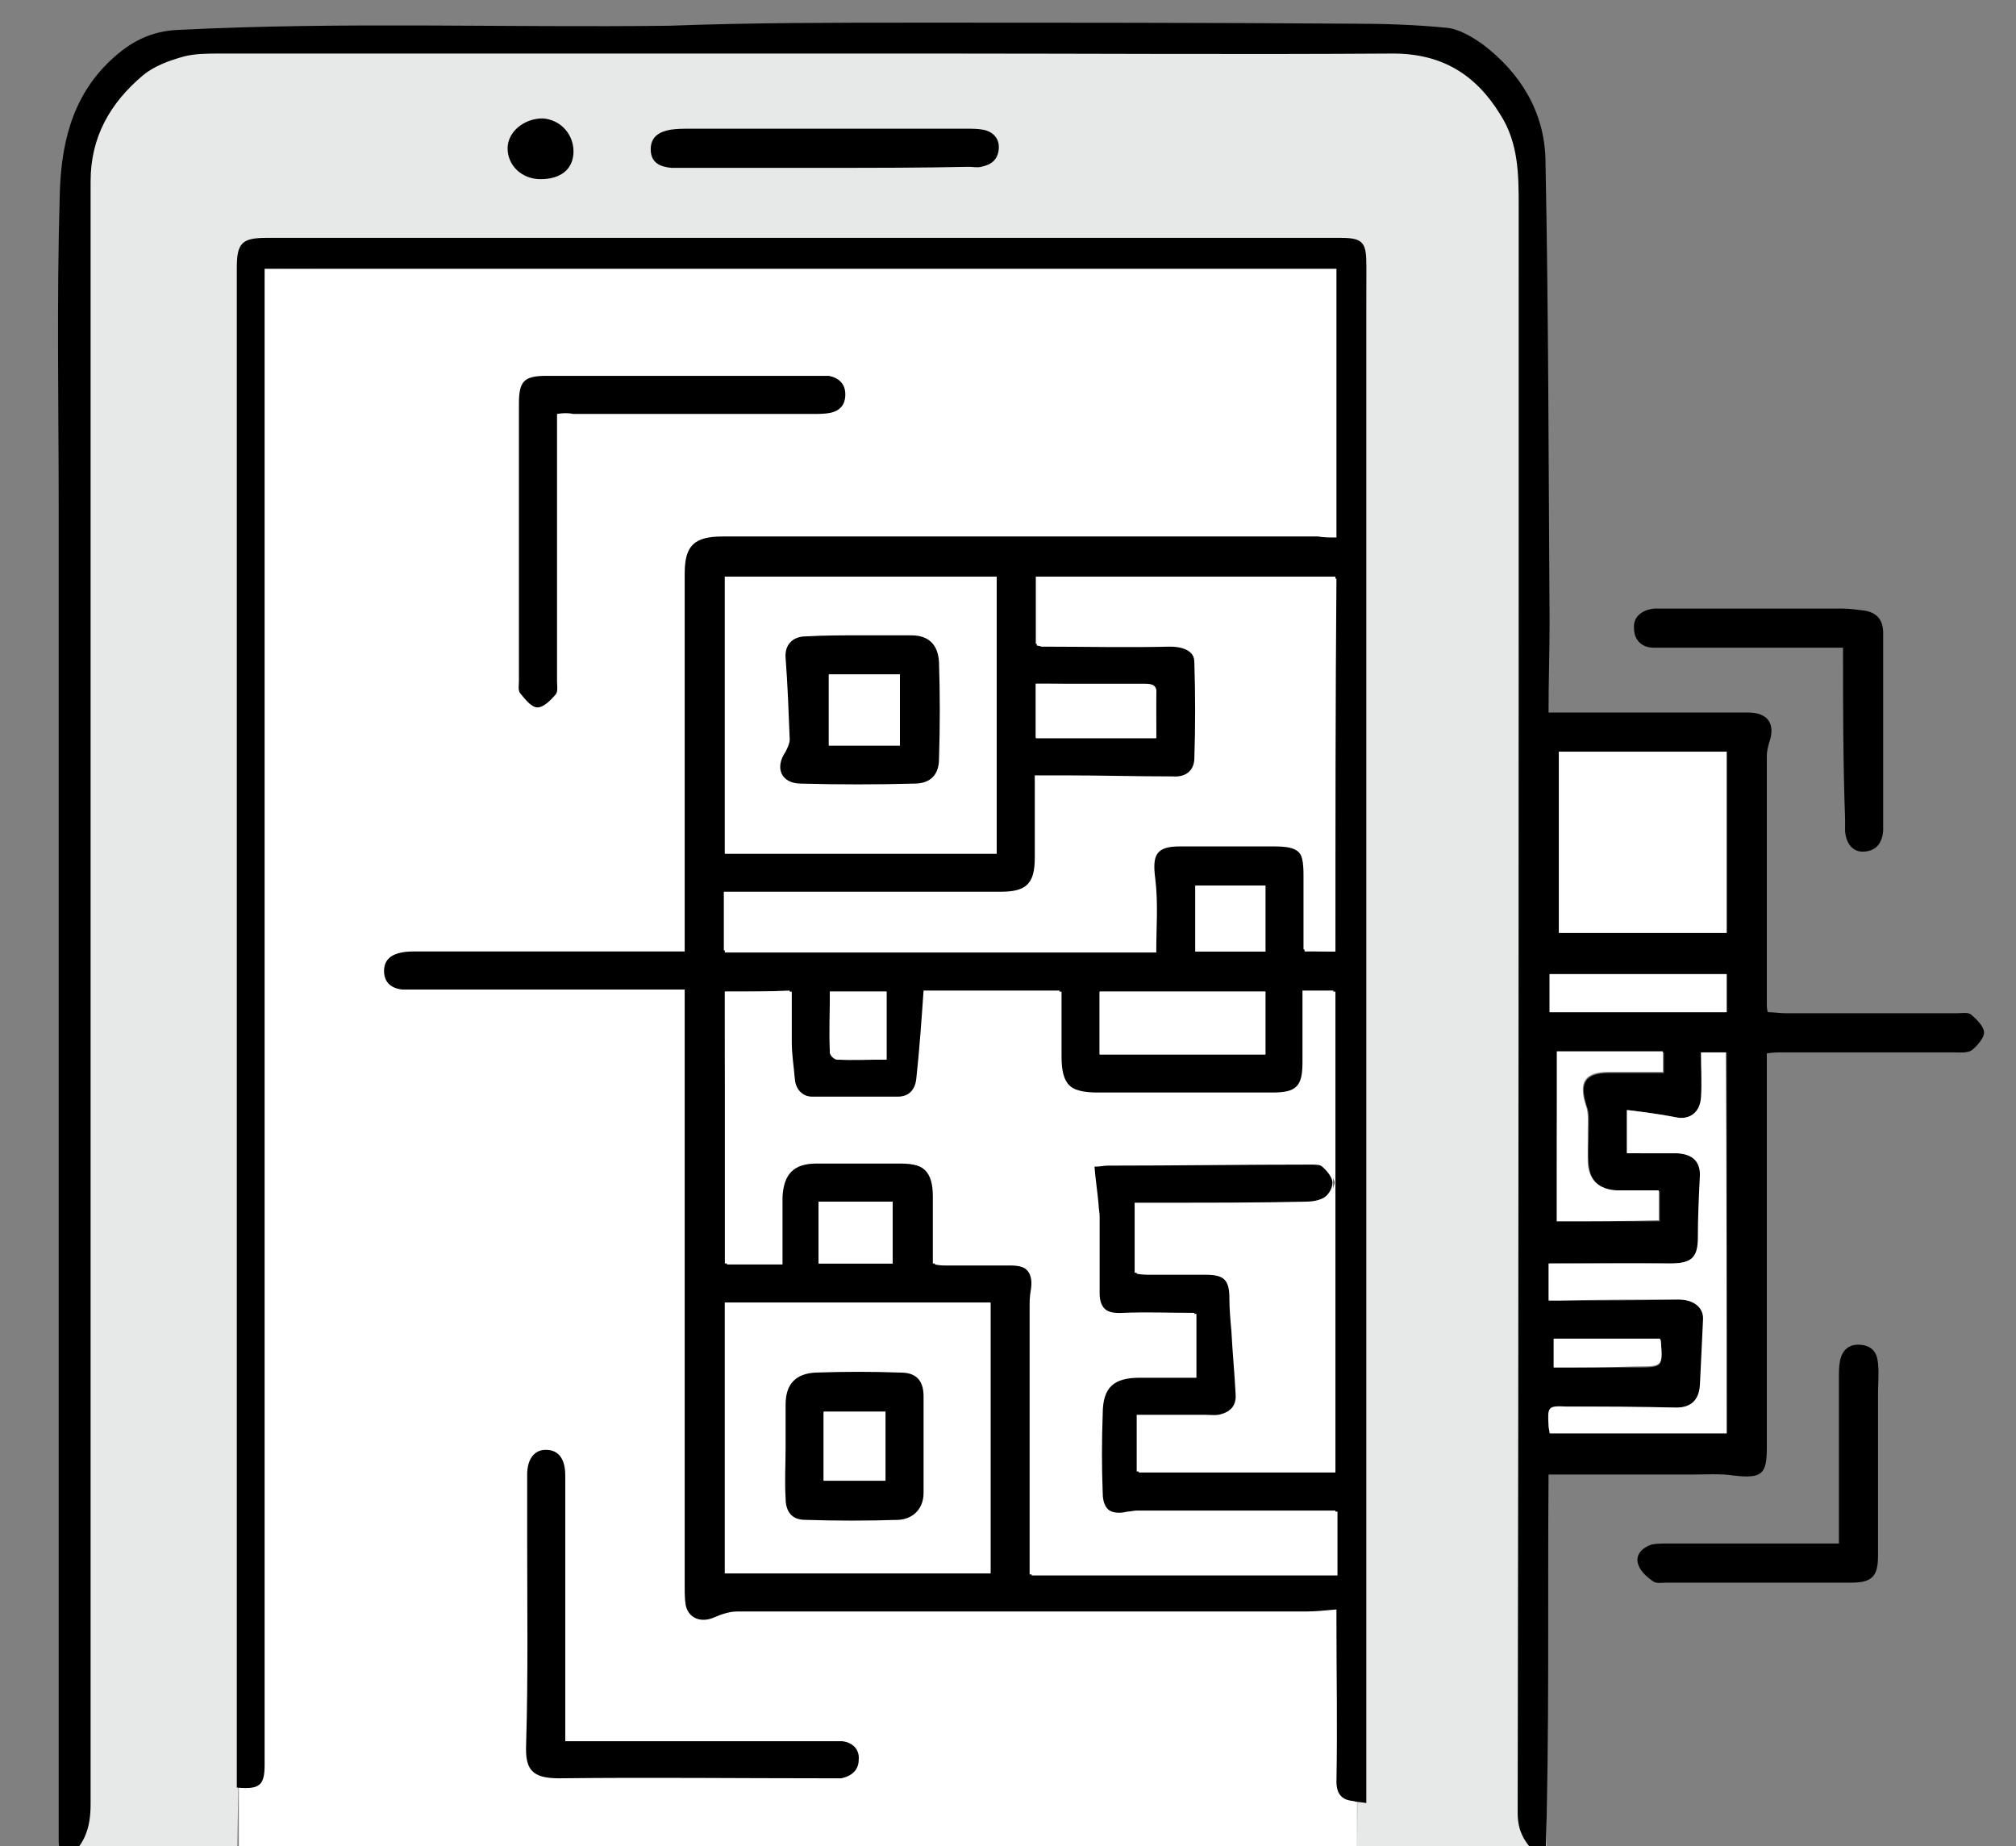<svg xmlns="http://www.w3.org/2000/svg" width="195.8" height="179.3"><rect width="100%" height="100%" fill="#808080" stroke="none"/><path fill="#FFF" d="M23.2 24.2h108.6v156.4H23.2z"/><path fill="#E7E8E8" d="M150.2 180.7h-18.4l.9-155-107 .4L23 182H7.3l-.1-41.6L7 18.3S7 2.2 23.9 3.7s115.7-.1 115.7-.1 9.3 3.1 9.6 17.9 1 159.2 1 159.2"/><path d="M129.8 52.2V26.1H25.7v145.3c0 2-.5 2.4-2.7 2.2V26c0-2.4.5-2.9 2.9-2.9h104.3c2.1 0 2.5.4 2.5 2.5v149.5c-.6-.1-1-.1-1.3-.2-1.1-.1-1.6-.7-1.6-1.9.1-5.2 0-10.3 0-15.5v-1.2c-1.1.1-2 .2-3 .2H71.6c-.8 0-1.6.3-2.3.6-1.2.5-2.4.1-2.7-1.2-.1-.6-.1-1.2-.1-1.8v-58H39.1c-1.1-.1-1.8-.7-1.8-1.8s.7-1.6 1.7-1.8c.5-.1 1-.1 1.5-.1h26V55.7c0-2.7.9-3.6 3.7-3.6H128c.6.1 1.1.1 1.8.1zM70.4 96.3v26.4h5.4v-6.5c0-2.2 1.1-3.2 3.3-3.3h8.2c2.4 0 3.3.9 3.3 3.3v6.5c.5 0 .9.1 1.2.1H98c1.8 0 2.4.9 2.1 2.6-.1.5-.1 1.1-.1 1.6v25.9h29.7v-6.2h-19.3c-.3 0-.6.1-.9.1-1.6.4-2.6-.3-2.6-1.9 0-2.6-.1-5.2 0-7.7s1.1-3.5 3.6-3.5h5.5v-6.2c-2.4 0-4.6-.1-6.9 0-1.6.1-2.5-.4-2.5-2V118c0-.4 0-.7-.1-1.1-.1-1.2-.3-2.4-.4-3.7.6-.1 1-.1 1.3-.1 6.6 0 13.1-.1 19.7-.1.4 0 .9-.1 1.2.2.5.4 1 1 1.1 1.5.1.5-.3 1.3-.8 1.6-.5.3-1.2.4-1.8.4-4.5.1-9 .1-13.5.1h-3.1v6.8c.5 0 1 .1 1.4.1h5.4c1.8 0 2.4.6 2.4 2.3 0 1.1.1 2.2.2 3.3.1 2 .3 4 .4 6 .1 1-.3 1.7-1.3 2-.5.2-1.1.1-1.6.1h-6.7v5.5h19.1V96.2h-3v7c0 2.3-.6 2.9-2.9 2.9h-17c-2.8 0-3.7-.9-3.7-3.6v-6.3H89.7c-.2 2.9-.4 5.7-.7 8.5-.1 1.1-.7 1.8-1.8 1.8h-8.3c-1.1 0-1.8-.6-1.9-1.8-.1-1.2-.3-2.4-.3-3.6-.1-1.6 0-3.2 0-4.9-2.1.1-4.1.1-6.3.1zm59.3-3.9V56h-29.1v6.5c.2.1.4.1.5.1h12.4c1.6 0 2.5.5 2.5 1.8.1 3.1.1 6.2 0 9.2 0 1.2-.8 1.9-2.1 1.8-3.5 0-7-.1-10.5-.1h-2.9v8c0 2.5-.8 3.3-3.3 3.3H70.3v5.7h41.9c0-2.4.2-4.8-.1-7.2-.3-2.3.1-3 2.4-3.1h9.1c2.5 0 3 .5 3 3v7.2c1.2.2 2.1.2 3.1.2zM70.4 56v26.9h26.4V56H70.4zm25.8 96.8v-26.3H70.4v26.3h25.8zm26.7-56.5h-16.1v6.1h16.1v-6.1zm-22.3-29.9v5.3h11.7v-4.2c0-.9-.3-1.1-1.1-1h-5.4c-1.7-.1-3.4-.1-5.2-.1zm-21.1 50.3v6h7.2v-6h-7.2zm36.6-24.3h6.8V86h-6.8v6.4zm-30 10.5v-6.6h-5.5v5.9c0 .3.4.7.7.7 1.5.1 3.1 0 4.8 0z"/><path d="M150.4 69.2h19.4c1.9 0 2.7 1.1 2 3-.1.4-.2.8-.2 1.2v24.2c0 .2 0 .4.1.7.6 0 1.1.1 1.7.1h16.7c.4 0 1-.1 1.3.1.6.5 1.3 1.2 1.3 1.8 0 .5-.7 1.3-1.2 1.7-.5.3-1.2.2-1.9.2h-16.4c-.5 0-1 0-1.6.1v38.3c0 2.6-.5 3-3.2 2.7-1.3-.2-2.7-.1-4.1-.1h-13.9c-.1 12.6.1 25.1-.3 37.6-1.6-1.3-2.7-2.5-2.7-4.7.1-52 .1-104 .1-156 0-3.1 0-6.2-1.8-9-2.4-3.9-5.7-5.9-10.4-5.9-14.8.1-29.5 0-44.3 0H21.4c-1.2 0-2.5 0-3.6.3-1.4.4-2.8.9-3.9 1.8-3.2 2.7-5.1 6-5.1 10.3v157.6c0 2.4-.6 4.2-2.8 5.7-.1-.8-.3-1.5-.3-2.1V49.5c0-10.1-.2-20.3.1-30.4.1-4.9 1.1-9.6 4.9-13.2 1.9-1.8 3.9-2.9 6.7-3 15.9-.8 31.8-.2 47.6-.4 8-.3 15.9-.3 23.9-.3 14.2 0 28.3 0 42.5.1 3 0 6.1.1 9.1.4 1.2.1 2.5.9 3.5 1.6 3.7 2.8 6 6.6 6.1 11.2.3 15 .3 29.9.4 44.9 0 2.9-.1 5.7-.1 8.8zm17.3 21.4V73h-16.3v17.6h16.3zm0 48.6v-37h-2.4c0 1.5.1 3 0 4.4-.1 1.5-1.2 2.2-2.5 1.9-1.5-.3-3.1-.5-4.7-.7v4.2h4.9c1.4 0 2.2.8 2.2 2.1 0 2-.1 4.1-.2 6.1 0 1.9-.7 2.5-2.7 2.5-3.9-.1-7.8 0-11.8 0v3.6h1c3.9 0 7.7 0 11.6-.1 1.5 0 2.4.8 2.4 2l-.3 6.3c-.1 1.4-.9 2.2-2.3 2.2-3.5 0-7.1-.1-10.6-.1-1.9 0-1.9 0-1.8 1.9 0 .2.1.4.1.7h17.1zm-16.5-20.6h10v-2.9h-4.1c-1.7 0-2.7-1-2.8-2.7-.1-1 0-2.1 0-3.1 0-.9.1-1.8-.2-2.5-.7-2.2-.2-3.2 2.2-3.2h5.3v-2h-10.3c-.1 5.4-.1 10.8-.1 16.4zm16.5-20.3v-3.7h-17.2v3.7h17.2zm-16.8 34.5h8c2.6 0 2.6 0 2.4-2.5 0-.1-.1-.1-.1-.2h-10.3v2.7z"/><path d="M54.1 40.2v25.9c0 .5.1 1-.1 1.3-.5.6-1.2 1.3-1.8 1.3-.6 0-1.2-.8-1.7-1.4-.2-.3-.1-.8-.1-1.2V39.2c0-2.2.5-2.7 2.7-2.7h27.4c1 .2 1.6.8 1.6 1.8s-.5 1.6-1.5 1.8c-.5.1-1.1.1-1.6.1H55.7c-.5-.1-1-.1-1.6 0zm.8 128.9h26.9c1 .1 1.7.8 1.6 1.8 0 1-.7 1.6-1.7 1.8h-1.4c-8.7 0-17.3-.1-26 0-2.7 0-3.3-.9-3.2-3.3.2-6.7.1-13.4.1-20.2v-6c0-1.5.7-2.4 1.8-2.4 1.2 0 1.9.8 1.9 2.5v25.8zm123.7-19.2v-16.1c0-.5 0-1.1.1-1.6.2-1.1.9-1.7 2-1.6 1.1.1 1.6.7 1.7 1.8.1 1 0 2 0 3v15.7c0 2-.6 2.6-2.6 2.6h-17.9c-.5 0-1 .1-1.3-.1-.6-.4-1.3-1-1.5-1.7-.3-.9.4-1.6 1.3-1.9.5-.1 1-.1 1.5-.1h16.7zm.4-87h-18.4c-1.1 0-1.9-.7-1.9-1.9-.1-1.1.8-1.8 2-1.9h18.2c.7 0 1.4.1 2.2.2 1.2.2 1.8.9 1.8 2.2v19.2c-.1 1.1-.6 1.9-1.8 2-1.1.1-1.8-.7-1.9-2v-1.2c-.2-5.5-.2-10.9-.2-16.6zM80.1 16.3H65.2c-1.1-.1-2-.5-2-1.8 0-1.2.8-1.7 1.9-1.9.6-.1 1.3-.1 1.9-.1h26.9c.5 0 1.1 0 1.6.1 1 .2 1.6.9 1.5 1.9-.1 1-.7 1.5-1.7 1.7-.4.1-.8 0-1.2 0-4.7.1-9.3.1-14 .1zm-24.4-1.6c0 1.7-1.2 2.7-3.2 2.7-1.8 0-3.2-1.3-3.2-3 0-1.6 1.6-2.9 3.4-2.9 1.7.1 3 1.5 3 3.2z"/><path fill="#FFF" d="M70.4 96.3h6.5v4.9c0 1.2.2 2.4.3 3.6.1 1.1.8 1.7 1.9 1.8h8.3c1.1 0 1.8-.7 1.8-1.8.2-2.8.4-5.6.7-8.5h13.2v6.3c0 2.8.9 3.6 3.7 3.6h17c2.3 0 2.9-.6 2.9-2.9v-7h3V143h-19.1v-5.5h6.7c.5 0 1.1 0 1.6-.1.9-.3 1.4-1 1.3-2-.2-2-.3-4-.4-6-.1-1.1-.1-2.2-.2-3.3-.1-1.7-.7-2.3-2.4-2.3h-5.4c-.4 0-.9 0-1.4-.1v-6.8h3.1c4.5 0 9-.1 13.5-.1.6 0 1.3-.1 1.8-.4.4-.3.8-1.1.8-1.6-.1-.6-.6-1.1-1.1-1.5-.3-.2-.8-.2-1.2-.2-6.6 0-13.1.1-19.7.1-.4 0-.7.1-1.3.1.1 1.3.3 2.5.4 3.7 0 .4.1.7.1 1.1v7.5c0 1.6.9 2.1 2.5 2 2.3-.1 4.5 0 6.9 0v6.2h-5.5c-2.5 0-3.6.9-3.6 3.5-.1 2.6-.1 5.2 0 7.7 0 1.7 1 2.3 2.6 1.9.3-.1.6-.1.9-.1h19.3v6.2h-29.7v-25.9c0-.5 0-1.1.1-1.6.3-1.7-.3-2.6-2.1-2.6H92c-.4 0-.7 0-1.2-.1v-6.5c0-2.4-.9-3.3-3.3-3.3h-8.2c-2.2 0-3.2 1-3.3 3.3v6.5h-5.4c-.2-8.9-.2-17.6-.2-26.5zm59.3-3.9h-3v-7.2c0-2.5-.5-3-3-3h-9.1c-2.3 0-2.7.8-2.4 3.1.3 2.4.1 4.8.1 7.2H70.4v-5.7h26.9c2.5 0 3.2-.8 3.3-3.3v-8h2.9c3.5 0 7 .1 10.5.1 1.2 0 2.1-.6 2.1-1.8.1-3.1.1-6.2 0-9.2 0-1.3-1-1.8-2.5-1.8-4.1.1-8.2 0-12.4 0-.1 0-.3-.1-.5-.1v-6.5h29.1c-.1 11.9-.1 24-.1 36.2z"/><path fill="#FFF" d="M70.4 56h26.4v26.9H70.4V56zm13.2 5.7h-5.3c-1.4 0-2.1.9-2 2.1.2 2.6.3 5.3.4 7.9 0 .4-.2.9-.4 1.2-1 1.6-.4 3 1.5 3.1 3.7.1 7.3.1 11 0 1.6 0 2.4-.9 2.4-2.4 0-3.1.1-6.2 0-9.4 0-1.7-1-2.6-2.7-2.6-1.6.1-3.3.1-4.9.1zm12.6 91.1H70.4v-26.3h25.8v26.3zm-19.9-12.2v4.9c0 1.4.6 2.1 1.9 2.1 3 .1 6.1.1 9.1 0 1.5 0 2.4-1.1 2.4-2.6v-9.4c0-1.5-.7-2.3-2.2-2.3-2.8-.1-5.5-.1-8.3 0-2 0-2.9 1.1-2.9 3.1v4.2zm46.6-44.3v6.1h-16.1v-6.1h16.1zm-22.3-29.9h10.6c.8 0 1.2.2 1.1 1-.1 1.4 0 2.8 0 4.2h-11.7v-5.2zm-21.1 50.3h7.2v6h-7.2v-6zm36.6-24.3V86h6.8v6.4h-6.8zm-30 10.5h-4.8c-.2 0-.7-.5-.7-.7-.1-1.9 0-3.9 0-5.9h5.5v6.6zm81.6-12.3h-16.3V73h16.3v17.6zm0 48.6h-17.2c0-.2-.1-.5-.1-.7-.1-1.9-.1-2 1.8-1.9 3.5 0 7.1 0 10.6.1 1.4 0 2.2-.7 2.3-2.2l.3-6.3c.1-1.2-.9-2-2.4-2-3.9 0-7.7 0-11.6.1h-1v-3.6h11.8c2 0 2.7-.5 2.7-2.5s.1-4.1.2-6.1c0-1.3-.7-2-2.2-2.1H158v-4.2c1.6.2 3.2.4 4.7.7 1.3.3 2.4-.4 2.5-1.9.1-1.4 0-2.9 0-4.4h2.4c.1 12.3.1 24.6.1 37z"/><path fill="#FFF" d="M151.2 118.6v-16.5h10.3v2h-5.3c-2.3 0-2.9 1-2.2 3.2.3.8.2 1.7.2 2.5v3.1c.1 1.7 1.1 2.6 2.8 2.7h4.1v2.9c-3.2.1-6.5.1-9.9.1zm16.5-20.3h-17.2v-3.7h17.2v3.7zm-16.8 34.5V130h10.3c.1.1.1.2.1.2.2 2.5.2 2.5-2.4 2.5-2.7.1-5.3.1-8 .1z"/><path d="M83.6 61.7h4.9c1.7 0 2.6.9 2.7 2.6.1 3.1.1 6.2 0 9.4 0 1.5-.8 2.4-2.4 2.4-3.7.1-7.3.1-11 0-1.9 0-2.6-1.5-1.5-3.1.2-.4.4-.8.4-1.2-.1-2.6-.2-5.3-.4-7.9-.1-1.2.6-2.1 2-2.1 1.8-.1 3.5-.1 5.3-.1zm3.8 10.7v-6.9h-6.9v6.9h6.9zm-11.1 68.2v-4.2c0-2 1-3 2.9-3.1 2.8-.1 5.5-.1 8.3 0 1.5 0 2.2.8 2.2 2.3v9.4c0 1.5-1 2.5-2.4 2.6-3 .1-6.1.1-9.1 0-1.3 0-1.9-.8-1.9-2.1-.1-1.7 0-3.3 0-4.9zm3.7-3.5v6.7h6v-6.7h-6z"/><path fill="#FFF" d="M87.4 72.4h-6.9v-6.9h6.9v6.9zM80 137.1h6v6.7h-6v-6.7z"/></svg>